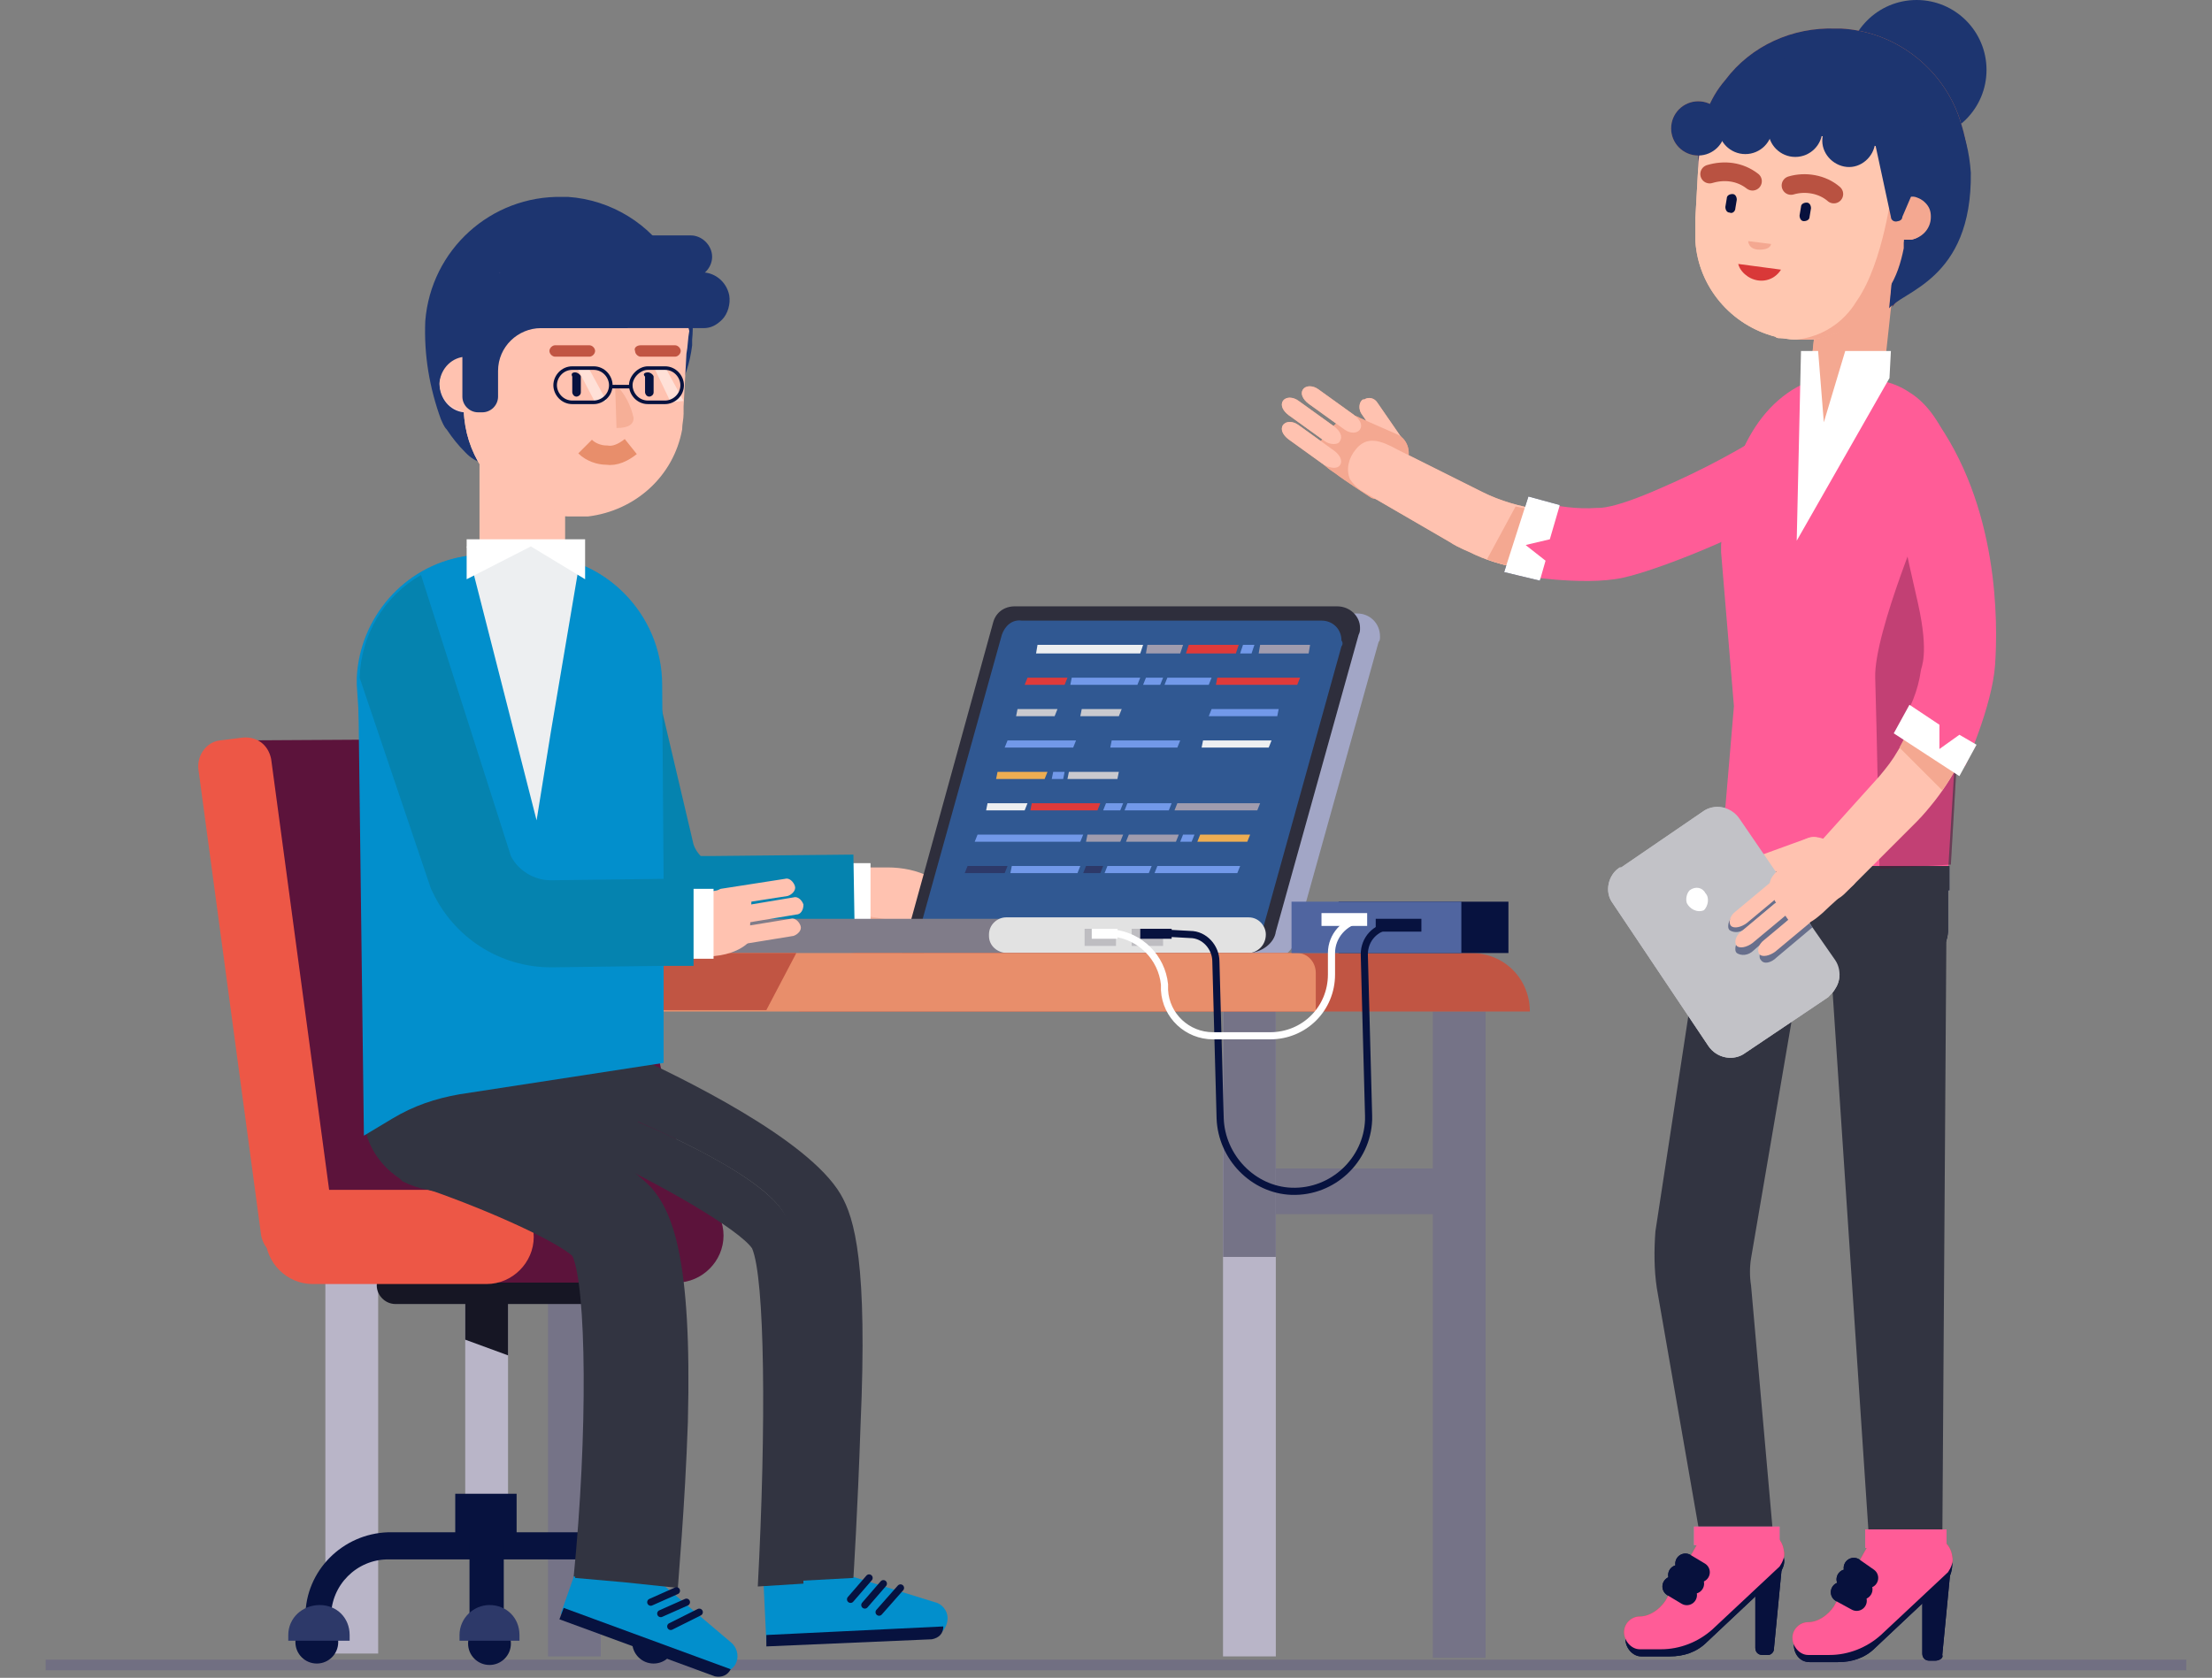 <?xml version="1.0" encoding="utf-8"?>
<!-- Generator: Adobe Illustrator 23.0.3, SVG Export Plug-In . SVG Version: 6.00 Build 0)  -->
<svg version="1.1" id="Layer_1" xmlns="http://www.w3.org/2000/svg" x="0px" y="0px"
     viewBox="0 0 155 117.6" style="enable-background:new 0 0 155 117.6;" xml:space="preserve">
<rect x="0" y="0" width="155" height="117.6" fill="#808080" stroke="none"/>
<style type="text/css">
	.st0{fill:none;stroke:#716F82;stroke-width:0.75;stroke-miterlimit:10;}
	.st1{fill:#F6AF97;}
	.st2{fill:#FFC2B0;}
	.st3{fill:#FFFFFF;}
	.st4{fill:#0583AF;}
	.st5{fill:#A2A6C6;}
	.st6{fill:#2E2E3C;}
	.st7{fill:#305892;}
	.st8{fill:#EDEFF1;}
	.st9{fill:#DF3A3A;}
	.st10{fill:#A09CAE;}
	.st11{fill:#7299E9;}
	.st12{fill:#EDAD52;}
	.st13{fill:#C9C9CE;}
	.st14{fill:#2D3969;}
	.st15{fill:#807C89;}
	.st16{fill:#E2E2E2;}
	.st17{opacity:0.37;fill:#807C89;enable-background:new    ;}
	.st18{fill:#07123F;}
	.st19{fill:#757387;}
	.st20{fill:#B9B5C8;}
	.st21{fill:#C15543;}
	.st22{fill:#E88E6B;}
	.st23{fill:#5C133B;}
	.st24{fill:#ED5746;}
	.st25{fill:#161624;}
	.st26{fill:#028FCC;}
	.st27{fill:#323441;}
	.st28{fill:none;stroke:#07123F;stroke-width:0.5;stroke-linecap:round;stroke-miterlimit:10;}
	.st29{fill:none;}
	.st30{fill:#1D3570;}
	.st31{fill:#FFCBC3;}
	.st32{opacity:0.49;}
	.st33{fill:none;stroke:#07123F;stroke-width:0.25;stroke-miterlimit:10;}
	.st34{fill:none;stroke:#E88E6B;stroke-width:1.35;stroke-miterlimit:10;}
	.st35{fill:#5065A0;}
	.st36{fill:none;stroke:#07123F;stroke-width:0.5;stroke-miterlimit:10;}
	.st37{fill:none;stroke:#FFFFFF;stroke-width:0.5;stroke-miterlimit:10;}
	.st38{fill:#F4A891;}
	.st39{fill:#07113D;}
	.st40{fill:#DB734C;}
	.st41{fill:#B95241;}
	.st42{fill:#FFC7B0;}
	.st43{fill:#FFC4BC;}
	.st44{fill:none;stroke:#B95241;stroke-width:1.31;stroke-linecap:round;stroke-miterlimit:10;}
	.st45{fill:#D93838;}
	.st46{fill:none;stroke:#07113D;stroke-width:1.42;stroke-linecap:round;stroke-miterlimit:10;}
	.st47{fill:#9995A7;}
	.st48{fill:#2C3765;}
	.st49{opacity:0.37;fill:#591239;enable-background:new    ;}
	.st50{fill:#C2C2C7;}
	.st51{opacity:0.6;fill:#2C3765;enable-background:new    ;}
	.st52{fill:#FF5C97;}
</style>
    <title>Features Of React Native Game Development</title>
<g>
	<g>
		<g id="Layer_1-2">
			<line class="st0" x1="3.2" y1="116.7" x2="153.2" y2="116.7"/>
			<path class="st1" d="M62.9,61.9L62.9,61.9c0.1-0.3,0.4-0.5,0.7-0.4l4.4,1.3c0.3,0.1,0.5,0.4,0.4,0.7l0,0
				c-0.1,0.3-0.4,0.5-0.7,0.4l-4.4-1.3C63,62.6,62.8,62.2,62.9,61.9z"/>
			<path class="st1" d="M67.7,64.7l-3.5-1c-0.3-0.1-0.5-0.4-0.4-0.7l0,0c0.1-0.3,0.4-0.5,0.7-0.4l3.5,1c0.3,0.1,0.5,0.4,0.4,0.7l0,0
				C68.4,64.6,68,64.8,67.7,64.7z"/>
			<path class="st1" d="M67.4,65.7l-4.2-1.2c-0.3-0.1-0.5-0.4-0.4-0.7l0,0c0.1-0.3,0.4-0.5,0.7-0.4l4.2,1.2c0.3,0.1,0.5,0.4,0.4,0.7
				l0,0C68,65.6,67.7,65.8,67.4,65.7z"/>
			<path class="st1" d="M59.3,64.1L59.3,64.1c0.1-0.3,0.4-0.5,0.7-0.5l4.5,0.9c0.3,0.1,0.5,0.4,0.5,0.7l0,0
				c-0.1,0.3-0.4,0.5-0.7,0.5l-4.5-0.9C59.4,64.8,59.2,64.5,59.3,64.1z"/>
			<path class="st2" d="M66.3,62c0,0-0.5-0.2-1.1-0.5c-0.9-0.5-2-0.7-3-0.7h-2C60.1,61.9,60,63,60,64.1c0.1,0,4.3,0.7,4.3,0.7
				L66.3,62z"/>
			<rect x="59.1" y="60.5" class="st3" width="1.9" height="5"/>
			<path class="st4" d="M49.8,66.2c-3.9,0-5.5-1.8-6.8-4.7l-0.1-0.3L39.5,47l5.9-1.4l3.2,13.6c0.1,0.3,0.3,0.6,0.5,0.8
				c0.3,0,0.5,0,0.8,0l9.9-0.1l0.1,6.1L50,66.1L49.8,66.2z"/>
			<path class="st5" d="M88.8,67.3H64.6L71,44.1c0.2-0.7,0.8-1.1,1.5-1.1h22.6c0.9,0,1.6,0.7,1.6,1.6c0,0.2,0,0.3-0.1,0.4l-5.8,20.8
				C90.6,66.7,89.8,67.3,88.8,67.3z"/>
			<path class="st6" d="M87.4,66.8H63.2l6.4-23.2c0.2-0.7,0.8-1.1,1.5-1.1h22.6c0.9,0,1.6,0.7,1.6,1.5c0,0.2,0,0.3-0.1,0.5
				l-5.8,20.8C89.3,66.1,88.4,66.8,87.4,66.8z"/>
			<path class="st7" d="M94,45.3l-5.7,20.5h-24l0.3-1.2l5.6-20.1c0.2-0.6,0.7-1.1,1.4-1h21c0.8,0,1.4,0.6,1.4,1.4
				C94.1,45,94.1,45.2,94,45.3z"/>
			<polygon class="st8" points="79.9,45.8 72.6,45.8 72.7,45.2 80.1,45.2 			"/>
			<polygon class="st9" points="86.6,45.8 83.1,45.8 83.3,45.2 86.8,45.2 			"/>
			<polygon class="st10" points="91.7,45.8 88.2,45.8 88.3,45.2 91.8,45.2 			"/>
			<polygon class="st11" points="87.7,45.8 86.9,45.8 87.1,45.2 87.9,45.2 			"/>
			<polygon class="st10" points="82.7,45.8 80.3,45.8 80.4,45.2 82.9,45.2 			"/>
			<polygon class="st11" points="75.7,59 68.3,59 68.5,58.5 75.9,58.5 			"/>
			<polygon class="st10" points="82.4,59 78.9,59 79.1,58.5 82.6,58.5 			"/>
			<polygon class="st12" points="87.4,59 83.9,59 84.1,58.5 87.6,58.5 			"/>
			<polygon class="st11" points="83.5,59 82.7,59 82.9,58.5 83.7,58.5 			"/>
			<polygon class="st10" points="78.5,59 76.1,59 76.2,58.5 78.7,58.5 			"/>
			<polygon class="st13" points="74.8,54.6 78.3,54.6 78.4,54.1 74.9,54.1 			"/>
			<polygon class="st12" points="69.8,54.6 73.2,54.6 73.4,54.1 69.9,54.1 			"/>
			<polygon class="st11" points="73.7,54.6 74.5,54.6 74.6,54.1 73.8,54.1 			"/>
			<polygon class="st9" points="74.6,48 71.8,48 72,47.5 74.8,47.5 			"/>
			<polygon class="st11" points="81.3,48 80.1,48 80.3,47.5 81.5,47.5 			"/>
			<polygon class="st9" points="90.9,48 85.2,48 85.3,47.5 91.1,47.5 			"/>
			<polygon class="st11" points="84.7,48 81.6,48 81.8,47.5 84.9,47.5 			"/>
			<polygon class="st11" points="79.7,48 75,48 75.1,47.5 79.9,47.5 			"/>
			<polygon class="st14" points="70.4,61.2 67.6,61.2 67.8,60.7 70.6,60.7 			"/>
			<polygon class="st14" points="77.1,61.2 75.9,61.2 76.1,60.7 77.3,60.7 			"/>
			<polygon class="st11" points="86.7,61.2 80.9,61.2 81.1,60.7 86.9,60.7 			"/>
			<polygon class="st11" points="80.5,61.2 77.4,61.2 77.6,60.7 80.7,60.7 			"/>
			<polygon class="st11" points="75.5,61.2 70.8,61.2 70.9,60.7 75.7,60.7 			"/>
			<polygon class="st8" points="71.8,56.8 69.1,56.8 69.2,56.3 72,56.3 			"/>
			<polygon class="st11" points="78.5,56.8 77.3,56.8 77.5,56.3 78.7,56.3 			"/>
			<polygon class="st10" points="88.1,56.8 82.3,56.8 82.5,56.3 88.3,56.3 			"/>
			<polygon class="st11" points="81.9,56.8 78.8,56.8 79,56.3 82.1,56.3 			"/>
			<polygon class="st9" points="76.9,56.8 72.2,56.8 72.3,56.3 77.1,56.3 			"/>
			<polygon class="st13" points="73.9,50.2 71.2,50.2 71.3,49.7 74.1,49.7 			"/>
			<polygon class="st13" points="78.4,50.2 75.7,50.2 75.8,49.7 78.6,49.7 			"/>
			<polygon class="st11" points="89.5,50.2 84.7,50.2 84.9,49.7 89.6,49.7 			"/>
			<polygon class="st11" points="70.4,52.4 75.2,52.4 75.4,51.9 70.6,51.9 			"/>
			<polygon class="st11" points="77.8,52.4 82.5,52.4 82.7,51.9 77.9,51.9 			"/>
			<polygon class="st8" points="84.2,52.4 88.9,52.4 89.1,51.9 84.3,51.9 			"/>
			<path class="st15" d="M76.4,66.8H47c-0.7,0-1.2-0.6-1.2-1.2l0,0c0-0.7,0.6-1.2,1.2-1.2h29.4c0.7,0,1.2,0.6,1.2,1.2l0,0
				C77.7,66.3,77.1,66.8,76.4,66.8z"/>
			<path class="st16" d="M87.6,66.8h-17c-0.7,0-1.3-0.5-1.3-1.2c0,0,0,0,0-0.1l0,0c0-0.7,0.6-1.2,1.2-1.2h17c0.7,0,1.2,0.6,1.2,1.2
				l0,0C88.7,66.2,88.2,66.7,87.6,66.8z"/>
			<rect x="76" y="65.1" class="st17" width="2.2" height="1.2"/>
			<rect x="79.3" y="65.1" class="st17" width="2.2" height="1.2"/>
			<rect x="79.9" y="65.1" class="st18" width="2.2" height="0.7"/>
			<rect x="76.5" y="65.1" class="st3" width="1.8" height="0.7"/>
			<rect x="86.9" y="81.9" class="st19" width="16.1" height="3.2"/>
			<rect x="100.4" y="70.9" class="st19" width="3.7" height="45.3"/>
			<rect x="85.7" y="70.6" class="st20" width="3.7" height="45.5"/>
			<rect x="85.7" y="68.1" class="st19" width="3.7" height="20"/>
			<path class="st21" d="M60.1,66.8h43c2.3,0,4.1,1.8,4.1,4.1l0,0l0,0l0,0H56l0,0l0,0C56,68.6,57.8,66.8,60.1,66.8z"/>
			<path class="st22" d="M92.2,68.2v2.7H20v-2.7c0-0.8,0.6-1.4,1.4-1.4h69.5C91.6,66.8,92.2,67.4,92.2,68.2z"/>
			<polygon class="st21" points="55.8,66.8 53.7,70.8 40.5,70.8 40.5,66.8 			"/>
			<rect x="23.4" y="81.7" class="st18" width="17.6" height="3.2"/>
			<rect x="38.4" y="70.6" class="st19" width="3.7" height="45.5"/>
			<rect x="22.8" y="70.6" class="st20" width="3.7" height="45.3"/>
			<path class="st23" d="M48.6,85.6l-25.3,1.9l-7-35.6l17-0.1c4.8,0,8.9,3.3,9.8,8L48.6,85.6z"/>
			<path class="st24" d="M15.4,51.9l1.6-0.2c1-0.1,1.8,0.5,2,1.5l4.4,32.7c0.1,1-0.5,1.8-1.5,2l-1.6,0.2c-1,0.1-1.8-0.5-2-1.5
				l-4.4-32.7C13.8,52.9,14.5,52,15.4,51.9z"/>
			<rect x="32.6" y="90.1" class="st20" width="3" height="17.5"/>
			<path class="st25" d="M35.6,91.1V95l-3-1.1v-2.7L35.6,91.1z"/>
			<path class="st25" d="M27.7,88.8H41c0.7,0,1.3,0.6,1.3,1.3l0,0c0,0.7-0.6,1.3-1.3,1.3H27.7c-0.7,0-1.3-0.6-1.3-1.3l0,0
				C26.4,89.4,27,88.8,27.7,88.8z"/>
			<path class="st23" d="M32.2,83.3h15.2c1.8,0,3.3,1.5,3.3,3.3l0,0c0,1.8-1.5,3.3-3.3,3.3H32.2c-1.8,0-3.3-1.5-3.3-3.3l0,0
				C28.9,84.8,30.4,83.3,32.2,83.3z"/>
			<path class="st24" d="M21.9,83.4h12.2c1.8,0,3.3,1.5,3.3,3.3l0,0c0,1.8-1.5,3.3-3.3,3.3H21.9c-1.8,0-3.3-1.5-3.3-3.3l0,0
				C18.6,84.9,20.1,83.4,21.9,83.4z"/>
			<path class="st18" d="M46.7,113.3h-1.8c0-2.2-1.8-4-4-4H27.2c-2.2,0-4,1.8-4,4h-1.8c0-3.2,2.6-5.8,5.8-5.9h13.5
				C44,107.5,46.6,110.1,46.7,113.3C46.6,113.3,46.6,113.3,46.7,113.3z"/>
			<rect x="31.9" y="104.7" class="st18" width="4.3" height="2.8"/>
			<ellipse class="st18" cx="22.2" cy="115.1" rx="1.5" ry="1.5"/>
			<path class="st14" d="M22.4,112.5L22.4,112.5c1.2,0,2.1,0.9,2.1,2.1l0,0v0.4l0,0h-4.3l0,0v-0.4C20.2,113.4,21.2,112.5,22.4,112.5
				L22.4,112.5L22.4,112.5z"/>
			<circle class="st18" cx="45.8" cy="115.1" r="1.5"/>
			<path class="st14" d="M45.9,112.5L45.9,112.5c1.2,0,2.1,0.9,2.1,2.1l0,0v0.4l0,0h-4.2l0,0v-0.4C43.8,113.5,44.8,112.5,45.9,112.5
				z"/>
			<rect x="32.9" y="108.1" class="st18" width="2.4" height="5.6"/>
			<ellipse class="st18" cx="34.3" cy="115.2" rx="1.5" ry="1.5"/>
			<path class="st14" d="M34.3,112.5L34.3,112.5c1.2,0,2.1,0.9,2.1,2.1l0,0v0.4l0,0h-4.2l0,0v-0.4C32.2,113.4,33.2,112.5,34.3,112.5
				L34.3,112.5L34.3,112.5z"/>
			<path class="st26" d="M53.7,115.1l11.5-0.4c0.7,0,1.2-0.6,1.2-1.3l0,0l0,0c0-0.5-0.4-1-0.9-1.1l-5.8-1.8l-6.2,0.4L53.7,115.1z"/>
			<path class="st18" d="M53.7,114.6l12.4-0.6l0,0l0,0c0,0.5-0.3,0.8-0.8,0.9l0,0l-11.6,0.5l0,0L53.7,114.6L53.7,114.6z"/>
			<path class="st27" d="M44.7,78.3c0,2.9-2.3,5.2-5.2,5.2h-8.7c-0.3,0-0.5,0-0.8-0.1c-0.6-0.1-1.2-0.3-1.8-0.6L28,82.6
				c-1.5-1-2.4-2.6-2.4-4.3l-0.1-2.6l19.9-2.8L44.7,78.3z"/>
			<line class="st28" x1="59.6" y1="112.1" x2="60.9" y2="110.6"/>
			<line class="st28" x1="60.6" y1="112.5" x2="61.9" y2="111"/>
			<line class="st28" x1="61.6" y1="113" x2="63.1" y2="111.3"/>
			<path class="st29" d="M53,111c0.7-11.2,0.5-21.6-0.4-23.7c-0.9-1.3-6.3-4.5-11.6-6.9l-1.7-2l5.9-4c3.7,1.7,11.4,5.3,13.7,9.2
				c1,1.7,1.9,4.9,1.4,16.3c-0.2,6-0.5,10.7-0.5,10.7L53,111z"/>
			<path class="st27" d="M58.9,83.7c-2.3-3.9-11.2-8.2-14.9-9.9l-1.7,3.8c3.9,1.6,11.7,5,12.8,7.8c1.5,3.7,1,24.1,1,25.4l3.7-0.2
				c0,0,0.3-4.7,0.5-10.7C60.8,88.6,59.9,85.4,58.9,83.7z"/>
			<path class="st27" d="M55.2,85.5c-1.2-2.9-8.9-6.3-12.8-7.8l-1.3,2.9c5.3,2.4,10.7,5.6,11.6,6.9c0.9,2.1,1,12.4,0.4,23.7l3.2-0.2
				C56.2,109.6,56.7,89.2,55.2,85.5z"/>
			<path class="st26" d="M39.3,113.1l10.7,4.1c0.6,0.2,1.4-0.1,1.6-0.7l0,0l0,0c0.2-0.5,0-1.1-0.4-1.4l-4.6-3.9l-5.9-2.1L39.3,113.1
				z"/>
			<path class="st18" d="M39.5,112.7l11.7,4.3l0,0l0,0c-0.2,0.4-0.6,0.6-1.1,0.5l0,0l-10.9-4l0,0L39.5,112.7L39.5,112.7z"/>
			<path class="st27" d="M48.2,99.7c-0.2,5.9-0.7,11.3-0.7,11.6l-3.8-0.4l-3.4-0.3c1-10.1,0.9-20.3-0.1-22.5
				c-1.2-1.1-5.8-3.2-10.1-4.7c-0.6-0.2-1.1-0.5-1.7-0.7c-0.1,0-0.2-0.2-0.3-0.2L28,82.6c2.3-3.7,6.8-5.4,11-4.1
				c1.6,0.4,2.9,1.9,4.5,3c0.8,0.5,1.5,1.1,2.1,1.7C47.1,84.9,48.5,88.1,48.2,99.7z"/>
			<line class="st28" x1="45.6" y1="112.3" x2="47.4" y2="111.5"/>
			<line class="st28" x1="46.3" y1="113.1" x2="48.1" y2="112.3"/>
			<line class="st28" x1="47" y1="114" x2="49" y2="113"/>
			<path class="st27" d="M43.6,110.8l-3.4-0.3c1-10.1,0.9-20.3-0.1-22.5c-1.2-1.1-5.8-3.2-10.1-4.7c-0.7-0.2-1.4-0.5-2.1-0.8
				c-1.5-1-2.4-2.6-2.4-4.3l0.2-2.8l3,0.4c-0.3,1.2-0.2,2.5,0.3,3.6c0.2,0.4,0.5,0.7,0.9,0.8c3.1,0.9,6.2,1.9,9.2,3.1
				c2.3,1,4.2,2.3,4.6,3.7C44.7,90.4,43.8,108.2,43.6,110.8z"/>
			<path class="st2" d="M36.6,29.6L36.6,29.6c1.6,0,3,1.3,3,3v5.1c0,1.6-1.3,3-3,3l0,0c-1.6,0-3-1.3-3-3v-5.1
				C33.6,30.9,35,29.6,36.6,29.6z"/>
			<path class="st30" d="M48.5,23.8v0.4c-0.6,5-5,8.6-10,8.3c-2.3-0.2-4.4,0.8-5.9-0.8c-0.5-0.5-0.9-1-1.3-1.6
				c-0.2-0.2-0.3-0.5-0.4-0.7c-0.8-2.2-1.2-4.5-1.1-6.9c0.4-5,4.6-8.8,9.6-8.7h0.4c3,0.2,5.8,1.9,7.3,4.5l0,0
				C48.2,19.9,48.7,21.9,48.5,23.8L48.5,23.8z"/>
			<path class="st31" d="M36,25.8c0,0.2-0.1,0.4-0.1,0.6c-0.1,0.2-0.2,0.4-0.4,0.6c-0.3,0.3-0.8,0.5-1.2,0.5l-1-0.1h-0.8l0.1-2.3
				l0,0v-0.4v-0.3v-0.3V24l0,0h1.8c0.7,0,1.3,0.5,1.5,1.1C36,25.3,36.1,25.6,36,25.8z"/>
			<path class="st2" d="M48.1,24.8l-0.2,3.7V29c0,0.4-0.1,0.7-0.1,1.1c-0.6,3.3-3.3,5.7-6.6,6.1h-0.3c-0.4,0-0.7,0-1.1,0
				c-0.3,0-0.7-0.1-1-0.1c-0.7-0.1-1.3-0.3-1.9-0.6l0,0c-2.6-1.2-4.3-3.8-4.4-6.7c0-0.1,0-0.2,0-0.3c0-0.1,0-0.2,0-0.3V28v-0.7
				l0.1-2.2l0,0l0,0v-0.4v-0.3v-0.3V24c0-0.5,0.1-1,0.3-1.5c0.1-0.3,0.2-0.7,0.4-1l0.1-0.1c0.1-0.3,0.2-0.5,0.4-0.8l0,0
				c0.6-0.9,1.3-1.7,2.2-2.4c0.2-0.1,0.4-0.2,0.6-0.4c3.2-1.9,7.3-1.3,9.8,1.5c0.7,0.8,1.2,1.7,1.6,2.7c0.1,0.4,0.2,0.8,0.3,1.2
				C48.2,23.7,48.2,24.3,48.1,24.8z"/>
			<path class="st31" d="M33.4,25.1l-0.2,2.3v1.5h-0.6h-0.1c-1-0.1-1.7-1-1.7-2c0.1-1,0.9-1.8,1.9-1.8h0.2H33.4z"/>
			<path class="st18" d="M45.4,26.1L45.4,26.1c0.2,0,0.4,0.2,0.4,0.3v1.1c0,0.2-0.2,0.3-0.3,0.3l0,0c-0.2,0-0.3-0.2-0.3-0.3v-1.1
				C45,26.2,45.2,26.1,45.4,26.1z"/>
			<path class="st18" d="M40.3,26.1L40.3,26.1c0.2,0,0.4,0.2,0.4,0.3v1.1c0,0.2-0.2,0.3-0.3,0.3l0,0c-0.2,0-0.3-0.2-0.3-0.3v-1.1
				C40,26.2,40.1,26.1,40.3,26.1z"/>
			<path class="st2" d="M39.6,36.2c-0.9,0-1.9-0.2-2.7-0.7l0,0c-2.6-1.2-4.3-3.8-4.4-6.7c-1-0.1-1.7-1-1.7-2c0.1-1,0.9-1.8,1.9-1.8
				l0,0v-0.4v-0.3V24v0l0,0c0-0.5,0.1-1,0.3-1.5c1-0.6,2.1-0.7,2.7,0.6c0,0-0.1,0.6-0.1,1.5c0,0.7-0.1,1.5-0.1,2.4
				c-0.1,1.7,0.1,3.5,0.6,5.1C36.8,33.9,38,35.3,39.6,36.2z"/>
			<path class="st30" d="M36,16.5h12.4c0.8,0,1.5,0.7,1.5,1.5l0,0c0,0.8-0.7,1.5-1.5,1.5H36c-0.8,0-1.5-0.7-1.5-1.5l0,0
				C34.5,17.2,35.2,16.5,36,16.5z"/>
			<path class="st30" d="M51.1,20.7c0.1,0.6-0.1,1.3-0.5,1.7c-0.4,0.4-0.8,0.6-1.3,0.6H37.9c-1.6,0-3,1.3-3,3v1.8
				c0,0.6-0.5,1.1-1.1,1.1h-0.3c-0.6,0-1.1-0.5-1.1-1.1l0,0v-5.5v-0.1c-0.2-0.3-0.3-0.7-0.3-1.1c0-1.1,0.9-1.9,1.9-2h15
				C50,19,50.9,19.7,51.1,20.7z"/>
			<path class="st21" d="M44.9,24.2h2.4c0.2,0,0.4,0.2,0.4,0.4l0,0c0,0.2-0.2,0.4-0.4,0.4h-2.4c-0.2,0-0.4-0.2-0.4-0.4l0,0
				C44.4,24.4,44.6,24.2,44.9,24.2z"/>
			<path class="st21" d="M38.9,24.2h2.4c0.2,0,0.4,0.2,0.4,0.4l0,0c0,0.2-0.2,0.4-0.4,0.4h-2.4c-0.2,0-0.4-0.2-0.4-0.4l0,0
				C38.5,24.4,38.7,24.2,38.9,24.2z"/>
			<g class="st32">
				<polygon class="st3" points="40.5,25.9 41.7,28.2 42.5,28.1 41.3,25.9 				"/>
				<polygon class="st3" points="45.9,25.9 47,28.2 47.9,28.1 46.7,25.9 				"/>
			</g>
			<path class="st33" d="M45.4,25.8h1.2c0.7,0,1.2,0.6,1.2,1.2l0,0c0,0.7-0.6,1.2-1.2,1.2h-1.2c-0.7,0-1.2-0.6-1.2-1.2l0,0
				C44.2,26.4,44.8,25.8,45.4,25.8z"/>
			<path class="st33" d="M40.1,25.8h1.5c0.7,0,1.2,0.6,1.2,1.2l0,0c0,0.7-0.6,1.2-1.2,1.2h-1.5c-0.7,0-1.2-0.6-1.2-1.2l0,0
				C38.9,26.4,39.4,25.8,40.1,25.8z"/>
			<path class="st34" d="M44.2,31.3c-0.5,0.4-1.1,0.7-1.7,0.6c-0.5,0-1.1-0.2-1.5-0.6"/>
			<path class="st1" d="M44.4,29.3L44.4,29.3c0,0.4-0.3,0.7-1.2,0.7l-0.1-3.1C43.8,27.6,44.2,28.4,44.4,29.3z"/>
			<line class="st33" x1="42.9" y1="27.1" x2="44.3" y2="27.1"/>
			<path class="st26" d="M46.5,74.5l-14.3,2.2c-1.7,0.3-3.2,0.8-4.7,1.7l-2,1.2L25.1,48c0-0.2,0-0.3,0-0.5c0.2-4.3,3.3-7.8,7.5-8.5
				c0.5-0.1,1.1-0.1,1.6-0.1h3.1c5,0,9.1,4.1,9.1,9.1l0,0l0.1,13.7v6.1L46.5,74.5z"/>
			<path class="st26" d="M44.7,42.8c-1.2-0.6-2.6-0.9-3.9-0.9h-3.1c-0.5,0-1.1,0-1.6,0.1c-1.3,0.1-2.5,0.5-3.6,1
				c-1.6,1-1.5,2.1-1,3.7c0,0.2-2.8,4-2.8,4.2l0.1,6.8L25.2,51L25,48c0-0.2,0-0.3,0-0.5c0.2-4.2,3.3-7.8,7.5-8.5
				c0.5-0.1,1.1-0.1,1.6-0.1h3.1C40.2,38.9,43,40.3,44.7,42.8z"/>
			<polygon class="st8" points="38.6,51.3 37.6,57.5 32.7,38.3 40.8,38.3 			"/>
			<polygon class="st3" points="41,40.6 37.2,38.3 32.7,40.6 32.7,37.8 41,37.8 			"/>
			<path class="st2" d="M50.5,62.3l4.5-0.7c0.3-0.1,0.6,0.2,0.7,0.5l0,0c0.1,0.3-0.2,0.6-0.5,0.7l-4.5,0.7c-0.3,0.1-0.6-0.2-0.7-0.5
				l0,0C50,62.7,50.2,62.4,50.5,62.3z"/>
			<path class="st2" d="M55.8,64.1l-3.6,0.6c-0.3,0.1-0.6-0.2-0.7-0.5l0,0c-0.1-0.3,0.2-0.6,0.5-0.7l3.6-0.6
				c0.3-0.1,0.6,0.2,0.7,0.5l0,0C56.3,63.8,56.1,64.1,55.8,64.1z"/>
			<path class="st2" d="M51.1,65.1l4.3-0.7c0.3-0.1,0.6,0.2,0.7,0.5l0,0c0.1,0.3-0.2,0.6-0.5,0.7l-4.3,0.7c-0.3,0.1-0.6-0.2-0.7-0.5
				l0,0C50.6,65.4,50.8,65.1,51.1,65.1z"/>
			<path class="st2" d="M52.7,62.3c0,0-0.6,0-1.2,0c-1,0-2.1,0.2-3,0.7l-1.8,0.9c0.3,1,0.7,2,1.2,3c3.4,0.6,4.6-0.9,4.6-0.9
				L52.7,62.3z"/>
			<rect x="48.5" y="62.3" class="st3" width="1.5" height="4.9"/>
			<path class="st4" d="M48.6,67.7h-2.1l-7.8,0.1h-0.1c-3.6,0-6.8-2.1-8.3-5.3l-0.1-0.2l-5-14.8c0.1-3,1.7-5.7,4.3-7.2L35.8,60
				c0.5,1,1.6,1.7,2.8,1.7l7.9-0.1h2.1V67.7z"/>
			<rect x="93.8" y="63.2" class="st18" width="11.9" height="3.6"/>
			<rect x="90.5" y="63.2" class="st35" width="11.9" height="3.6"/>
			<path class="st36" d="M81.6,65.4l1.8,0.1c1,0,1.8,0.9,1.8,1.9l0.3,11c0.1,2.7,2.3,5,5,5.1l0,0c2.9,0.1,5.3-2.2,5.4-5
				c0-0.1,0-0.2,0-0.3l-0.3-11.3c0-1.1,0.8-1.9,1.8-2l0,0"/>
			<rect x="96.4" y="64.4" class="st18" width="3.2" height="0.9"/>
			<rect x="92.6" y="64" class="st3" width="3.2" height="0.9"/>
			<path class="st37" d="M78,65.4L78,65.4c1.9,0.2,3.4,1.7,3.6,3.6v0.4c0.1,1.8,1.6,3.2,3.4,3.2h4c2.4,0,4.3-1.9,4.3-4.3v-1.5
				c0-1.2,0.9-2.2,2.1-2.4l0,0"/>
			<path class="st38" d="M96.5,28.2l2,2.9c0.2,0.3,0.2,0.8-0.1,1l0,0l0,0c-0.3,0.2-0.8,0.1-1-0.2l-2-2.9c-0.2-0.3-0.2-0.8,0.1-1h0.1
				C95.9,27.8,96.3,27.9,96.5,28.2z"/>
			<path class="st38" d="M96.1,34.9c0,0-2-1.3-2.5-1.7c-1.1-0.7-1.5-1.3-1.2-2.1l1.1-1.3c0.7-0.6,1.1-0.9,1.8-0.5l2.5,1.1
				c0.8,0.3,1.1,1.2,0.8,2L98,33.9C97.6,34.7,96.9,35.2,96.1,34.9z"/>
			<path class="st38" d="M94.2,30.1l-2.5-1.8c-0.4-0.3-0.6-0.7-0.4-1l0,0c0.2-0.3,0.7-0.3,1.1,0l2.5,1.8c0.4,0.3,0.6,0.7,0.4,1l0,0
				C95.1,30.4,94.6,30.4,94.2,30.1z"/>
			<path class="st38" d="M92.8,30.9l-2.5-1.8c-0.4-0.3-0.6-0.7-0.4-1l0,0c0.2-0.3,0.7-0.3,1.1,0l2.5,1.8c0.4,0.3,0.6,0.7,0.4,1l0,0
				C93.8,31.2,93.2,31.2,92.8,30.9z"/>
			<path class="st38" d="M92.8,32.6l-2.5-1.8c-0.4-0.3-0.6-0.7-0.4-1l0,0c0.2-0.3,0.7-0.3,1.1,0l2.5,1.8c0.4,0.3,0.6,0.7,0.4,1l0,0
				C93.7,32.9,93.2,32.8,92.8,32.6z"/>
			<path class="st38" d="M106.9,39.9c-1.2-0.2-2.4-0.5-3.5-1c-0.6-0.3-1.2-0.5-1.8-0.9l-6.2-3.6c-0.3-0.2-0.6-0.5-0.8-0.8
				c-0.3-0.7-0.1-1.5,0.4-2.1c0.8-1,1.8-0.6,2.9,0l6,3c1.2,0.6,2.6,1,3.9,1.2c3.4,0.6,6.9,0,10-1.6l5.1-2.6c1.1-0.7,2.5-0.4,3.2,0.7
				c0.5,1.1,0,2.5-1.1,3h-0.1l-5.1,2.6C115.8,39.9,111.3,40.6,106.9,39.9z"/>
			<path class="st38" d="M108.6,36l-0.9,4.1c-1.2-0.2-2.4-0.5-3.5-0.9l2-3.7L108.6,36z"/>
			<polygon class="st39" points="109.3,35.4 108.6,37.8 106.9,38.2 108.3,39.3 107.9,40.7 105.4,40.1 107.1,34.8 			"/>
			<ellipse class="st30" cx="134.3" cy="4.9" rx="4.9" ry="4.9"/>
			<path class="st40" d="M132.6,21.5c0-0.6,0-1.2,0-1.8c0-3,0-9-0.8-9.5c-2.4-1.2-12.1,5.6-12.6,2.9c-0.1-0.6-0.2-1.3-0.2-1.9
				c0-0.1,0-0.3,0-0.4c0-1,0.3-2,0.6-3c0.3-0.8,0.7-1.5,1.3-2.2l0,0c1.8-2.4,4.7-3.7,7.7-3.6h0.4c3.7,0.2,6.9,2.6,8.2,6
				c0.4,1.1,0.7,2.3,0.7,3.5C137.9,19.1,133.4,20.2,132.6,21.5z"/>
			<path class="st41" d="M132.6,21.5c0-0.6,0-1.2,0-1.8l0.1-0.2c2-1.4,3.4-3.6,3.9-5.9c0.5-1.8,0.6-3.7,0.4-5.6
				c0.4,1.1,0.7,2.3,0.7,3.5C137.9,19.1,133.4,20.2,132.6,21.5z"/>
			<path class="st38" d="M128.6,34.1L128.6,34.1c-1.4-0.1-2.4-1.4-2.3-2.8l1.2-11.1c0.1-1.4,1.4-2.4,2.8-2.3l0,0
				c1.4,0.1,2.4,1.4,2.3,2.8l-1.2,11.1C131.2,33.2,130,34.2,128.6,34.1z"/>
			<path class="st42" d="M133.3,17.1c0,0.1,0,0.2,0,0.2v0.1c-0.2,1-0.5,2-1.1,2.9l-0.1,0.1c-0.9,1.4-2.1,2.4-3.6,3l0,0
				c-0.6,0.2-1.2,0.4-1.8,0.4c-0.2,0-0.5,0-0.7,0h-0.3c-0.3,0-0.7-0.1-1-0.1c-0.1,0-0.2,0-0.3-0.1c-3.1-0.8-5.4-3.5-5.6-6.7
				c0-0.4,0-0.7,0-1.1v-0.5l0.2-3.6c0-0.5,0.1-1.1,0.2-1.6c0.1-0.4,0.2-0.8,0.4-1.1c0.4-0.9,1-1.8,1.7-2.5c1.4-1.3,3.3-2,5.3-1.9
				c1.5,0.1,2.9,0.6,4,1.5c0.2,0.1,0.3,0.3,0.5,0.4c0.8,0.7,1.4,1.6,1.8,2.5l0,0c0.1,0.3,0.2,0.5,0.3,0.8v0.1c0.1,0.3,0.2,0.7,0.2,1
				c0,0.1,0,0.1,0,0.2c0.1,0.4,0.1,0.8,0.1,1.3v0.4v0.3v0.4l0,0v0.3l0,0l-0.1,1.9v0.6v0.3C133.4,16.9,133.4,17,133.3,17.1z"/>
			<path class="st43" d="M133.9,16.8h-0.2h-0.1h-0.2h-0.3l0.1-1v-0.2l0.1-1.8h0.5h0.1l0,0c0.1,0,0.1,0,0.2,0l0,0
				c0.3,0.1,0.5,0.2,0.7,0.4c0.3,0.3,0.4,0.6,0.4,1C135.1,16,134.6,16.7,133.9,16.8z"/>
			<path class="st38" d="M122.5,16.9c0,0,0,0.6,0.8,0.6s0.8-0.4,0.8-0.4L122.5,16.9z"/>
			<path class="st40" d="M133.1,10.6c0,0-12.9-3.1-14.1-0.5c0,0-0.2-2.8,3.9-5.2s10.5,0.6,10.9,1.9c0.3,0.7,0.3,1.5,0.2,2.3
				L133.1,10.6z"/>
			<path class="st44" d="M125.5,13c1-0.3,2.2-0.1,3,0.6"/>
			<path class="st44" d="M119.8,12.2c1-0.3,2.1-0.2,3,0.5"/>
			<path class="st39" d="M126.4,15.5L126.4,15.5c-0.2,0-0.3-0.2-0.3-0.4l0.1-0.6c0-0.2,0.2-0.3,0.4-0.3l0,0c0.2,0,0.3,0.2,0.3,0.4
				l-0.1,0.6C126.8,15.4,126.6,15.5,126.4,15.5z"/>
			<path class="st39" d="M121.2,14.9L121.2,14.9c-0.2,0-0.3-0.2-0.3-0.4l0.1-0.6c0-0.2,0.2-0.3,0.4-0.3l0,0c0.2,0,0.3,0.2,0.3,0.4
				l-0.1,0.6C121.6,14.8,121.4,15,121.2,14.9z"/>
			<path class="st45" d="M121.8,18.5l3,0.4c-0.5,0.8-1.5,1-2.3,0.5C122.2,19.2,121.9,18.9,121.8,18.5z"/>
			<path class="st38" d="M133.9,16.8h-0.2h-0.1h-0.2c0,0.1,0,0.2,0,0.3c0,0.1,0,0.2,0,0.2v0.1c-0.2,1-0.5,2-1.1,2.9l-0.1,0.1
				c-0.9,1.4-2.1,2.4-3.6,3l0,0c-0.6,0.2-1.2,0.4-1.8,0.4c-0.2,0-0.5,0-0.7,0h-0.2c1.8-0.2,3.3-1.2,4.2-2.7c1.9-2.7,2.5-8,2.5-8
				c0-0.8,0-1.5,0.1-2.3c0.1,0,0.4,0.1,0.9,0.3c0.1,0.4,0.1,0.8,0.1,1.3v0.4v0.3v0.4l0,0v0.3h0.2h0.1l0,0c0.1,0,0.1,0,0.2,0l0,0
				c0.3,0.1,0.5,0.2,0.7,0.4c0.3,0.3,0.4,0.6,0.4,1C135.3,16.1,134.6,16.7,133.9,16.8z"/>
			<ellipse class="st40" cx="119" cy="9" rx="1.9" ry="1.9"/>
			<circle class="st40" cx="122.3" cy="8.9" r="1.9"/>
			<ellipse class="st40" cx="125.8" cy="9.1" rx="1.9" ry="1.9"/>
			<path class="st40" d="M131.4,10c-0.1,1-1,1.8-2,1.7s-1.8-1-1.7-2c0.1-1,1-1.8,2-1.7c0,0,0,0,0.1,0C130.7,8.1,131.4,9,131.4,10z"
				/>
			<path class="st40" d="M131.1,8.7l1.4,6.5c0,0.2,0.2,0.4,0.5,0.3c0.1,0,0.3-0.1,0.3-0.3l2.1-4.9C135.4,10.4,133.9,5.2,131.1,8.7z"
				/>
			<path class="st39" d="M124.2,67.9l6.7,0.5c2.9,0.2,5.5-1.1,5.6-3.1v-3.7l-16.9-0.3l-0.3,2.6C119.2,66,121.2,67.7,124.2,67.9z"/>
			<path class="st39" d="M123.9,116h-0.4c-0.3,0-0.5-0.2-0.5-0.5V109l1.9,0.4l-0.6,6.2C124.3,115.8,124.1,116,123.9,116z"/>
			<path class="st39" d="M119.1,108.6l-2.3,4.1c-0.4,0.6-1.1,1.1-1.8,1.1l0,0c-0.6,0-1.1,0.5-1.1,1.1l0,0c0,0.6,0.5,1.2,1.1,1.2h0.1
				h1.9c1,0,1.9-0.3,2.6-1l5.1-4.8c0.2-0.3,0.4-0.7,0.3-1.1l0,0c-0.1-0.9-0.9-1.5-1.7-1.4h-0.1L119.1,108.6z"/>
			<path class="st41" d="M119,108.1l-2.3,4.1c-0.4,0.6-1.1,1.1-1.8,1.1l0,0c-0.6,0-1.1,0.5-1.1,1.1l0,0c0,0.6,0.5,1.2,1.1,1.2h0.1
				h1.4c1.3,0,2.6-0.5,3.6-1.4l4.7-4.4c0.2-0.3,0.4-0.7,0.3-1.1l0,0c-0.1-0.9-0.9-1.5-1.7-1.4h-0.1L119,108.1z"/>
			<line class="st46" x1="117.2" y1="111.2" x2="118.2" y2="111.8"/>
			<line class="st46" x1="117.6" y1="110.4" x2="118.7" y2="111"/>
			<line class="st46" x1="118.1" y1="109.6" x2="119.1" y2="110.2"/>
			<path class="st27" d="M119.2,108.1l5.1,0.1l-1.6-18.1c-0.1-0.6-0.1-1.3,0-1.9l4.1-24l-7.3-0.8L116,86.3c-0.1,1.3-0.1,2.7,0.1,4
				L119.2,108.1z"/>
			<rect x="118.7" y="107" class="st47" width="6" height="1.3"/>
			<path class="st39" d="M135.6,116.4h-0.4c-0.3,0-0.5-0.2-0.5-0.5v-6.5l2,0.4l-0.6,6.2C136.2,116.2,135.9,116.4,135.6,116.4
				C135.7,116.4,135.7,116.4,135.6,116.4z"/>
			<path class="st39" d="M130.9,109l-2.3,4.1c-0.4,0.6-1.1,1.1-1.8,1.1l0,0c-0.6,0-1.1,0.5-1.1,1.1l0,0c0,0.6,0.4,1.2,1.1,1.2h0.1
				h1.9c1,0,1.9-0.3,2.6-1l5.1-4.8c0.2-0.3,0.3-0.7,0.3-1.1l0,0c-0.1-0.9-0.9-1.5-1.7-1.4H135L130.9,109z"/>
			<path class="st41" d="M130.8,108.5l-2.3,4.1c-0.4,0.6-1.1,1.1-1.8,1.1l0,0c-0.6,0-1.1,0.5-1.1,1.1l0,0c0,0.6,0.5,1.2,1.1,1.2h0.1
				h1.4c1.3,0,2.6-0.5,3.6-1.4l4.7-4.4c0.2-0.3,0.4-0.7,0.3-1.1l0,0c-0.1-0.9-0.9-1.5-1.7-1.4H135L130.8,108.5z"/>
			<line class="st46" x1="129" y1="111.6" x2="130.1" y2="112.2"/>
			<line class="st46" x1="129.4" y1="110.7" x2="130.5" y2="111.4"/>
			<line class="st46" x1="129.9" y1="109.9" x2="130.9" y2="110.6"/>
			<polygon class="st27" points="131,108.4 136.1,108.4 136.4,63.7 128,63.3 			"/>
			<rect x="130.7" y="107.2" class="st47" width="5.7" height="1.3"/>
			<rect x="120.4" y="60.7" class="st48" width="16.2" height="1.7"/>
			<path class="st49" d="M137.8,41.5l-1.1,19.1l-5,0.3c0,0-0.2-10.2-0.3-13.4s3.7-12.1,3.7-12.1C136.1,37.3,137,39.4,137.8,41.5z"/>
			<path class="st42" d="M123.5,59.9l3.3-1.2c0.4-0.1,0.8,0,0.9,0.4l0,0v0.1c0.1,0.4-0.1,0.8-0.5,0.9l-3.3,1.2
				c-0.4,0.1-0.8,0-0.9-0.4l0,0v-0.1C122.9,60.4,123.1,60,123.5,59.9z"/>
			<path class="st50" d="M128.6,69.3c-0.1,0.2-0.3,0.4-0.5,0.6l-5.8,3.9c-0.8,0.6-2,0.4-2.6-0.5l0,0l-6.7-10c-0.6-0.8-0.3-2,0.5-2.5
				h0.1l5.7-3.9c0.8-0.6,2-0.4,2.6,0.5l0,0l2.6,3.8L127,65l1.6,2.3C129,67.9,129,68.7,128.6,69.3z"/>
			<path class="st3" d="M119.5,62.6c0.3,0.3,0.2,0.9-0.1,1.2c-0.5,0.2-1-0.1-1.2-0.5c-0.1-0.3,0-0.7,0.2-0.9
				C118.8,62.1,119.3,62.2,119.5,62.6z"/>
			<path class="st51" d="M127,65l-2.5,2.1c-0.4,0.4-0.9,0.5-1.1,0.2c-0.1-0.1-0.1-0.2-0.1-0.3c0-0.3,0.2-0.6,0.4-0.8l1.7-1.5
				l-0.1-0.2l-2.4,2.1c-0.4,0.4-0.9,0.4-1.2,0.2c-0.1-0.1-0.1-0.2-0.1-0.3c0-0.3,0.2-0.6,0.4-0.8l2.5-2.2l0,0c0-0.1-0.1-0.1-0.1-0.2
				l-2,1.7c-0.4,0.4-0.9,0.4-1.2,0.2c-0.1-0.1-0.1-0.2-0.1-0.3c0-0.3,0.2-0.6,0.4-0.8l2.6-2.2l0,0c0.1-0.1,0.1-0.3,0.2-0.4L127,65z"
				/>
			<path class="st42" d="M129.9,62c0,0-1.8,1.6-2.2,2c-1,0.9-1.7,1.1-2.3,0.6l-1-1.4c-0.4-0.8-0.6-1.3-0.1-1.9l1.7-2.1
				c0.5-0.6,1.5-0.7,2.1-0.2l1.3,1C130,60.6,130.4,61.4,129.9,62z"/>
			<path class="st42" d="M124.8,62.7l-2.4,2c-0.4,0.3-0.9,0.4-1.1,0.2l0,0c-0.2-0.2-0.1-0.7,0.3-1l2.4-2c0.4-0.3,0.9-0.4,1.1-0.2
				l0,0C125.2,61.8,125.1,62.3,124.8,62.7z"/>
			<path class="st42" d="M125.2,64.1l-2.4,2c-0.4,0.3-0.9,0.4-1.1,0.2l0,0c-0.2-0.2-0.1-0.7,0.3-1l2.4-2c0.4-0.3,0.9-0.4,1.1-0.2
				l0,0C125.7,63.3,125.6,63.8,125.2,64.1z"/>
			<path class="st42" d="M126.8,64.7l-2.4,2c-0.4,0.3-0.9,0.4-1.1,0.2l0,0c-0.2-0.2-0.1-0.7,0.3-1l2.4-2c0.4-0.3,0.9-0.4,1.1-0.2
				l0,0C127.2,63.9,127.1,64.3,126.8,64.7z"/>
			<path class="st42" d="M137.5,53c-0.5,1.1-1.2,2.2-1.9,3.1c-0.4,0.5-0.8,1-1.3,1.5l-5,5c-0.3,0.3-0.6,0.5-1,0.5
				c-0.8,0.1-1.5-0.3-1.9-0.9c-0.8-1.1-0.1-1.9,0.8-2.8l4.5-5c0.5-0.6,0.9-1.1,1.3-1.8c0.3-0.5,0.7-1.1,0.9-1.7
				c1.4-3.2,1.8-6.7,1-10l-1.2-5.6c-0.4-1.2,0.3-2.5,1.5-2.9c1.2-0.2,2.4,0.7,2.5,1.9v0.1l1.1,5.6C139.8,44.4,139.4,48.9,137.5,53z"
				/>
			<path class="st38" d="M134.2,50.3l3.7,1.9c-0.5,1.1-1.1,2.2-1.8,3.2l-3-3L134.2,50.3z"/>
			<path class="st45" d="M134.6,47c0-0.2,0.6-1.1-0.2-4.7s-1.8-7.3-1.1-9.1s2.7-2.8,4.1-0.5s2.5,11,2.3,13.8s-2.1,7.1-2.1,7.1
				l-4.6-2.8C133.9,49.6,134.4,48.4,134.6,47z"/>
			<path class="st2" d="M96.5,28.2l2,2.9c0.2,0.3,0.2,0.8-0.1,1l0,0l0,0c-0.3,0.2-0.8,0.1-1-0.2l-2-2.9c-0.2-0.3-0.2-0.8,0.1-1h0.1
				C95.9,27.8,96.3,27.9,96.5,28.2z"/>
			<path class="st38" d="M96.1,34.9c0,0-2-1.3-2.5-1.7c-1.1-0.7-1.5-1.3-1.2-2.1l1.1-1.3c0.7-0.6,1.1-0.9,1.8-0.5l2.5,1.1
				c0.8,0.3,1.1,1.2,0.8,2L98,33.9C97.6,34.7,96.9,35.2,96.1,34.9z"/>
			<path class="st2" d="M94.2,30.1l-2.5-1.8c-0.4-0.3-0.6-0.7-0.4-1l0,0c0.2-0.3,0.7-0.3,1.1,0l2.5,1.8c0.4,0.3,0.6,0.7,0.4,1l0,0
				C95.1,30.4,94.6,30.4,94.2,30.1z"/>
			<path class="st2" d="M92.8,30.9l-2.5-1.8c-0.4-0.3-0.6-0.7-0.4-1l0,0c0.2-0.3,0.7-0.3,1.1,0l2.5,1.8c0.4,0.3,0.6,0.7,0.4,1l0,0
				C93.8,31.2,93.2,31.2,92.8,30.9z"/>
			<path class="st2" d="M92.8,32.6l-2.5-1.8c-0.4-0.3-0.6-0.7-0.4-1l0,0c0.2-0.3,0.7-0.3,1.1,0l2.5,1.8c0.4,0.3,0.6,0.7,0.4,1l0,0
				C93.7,32.9,93.2,32.8,92.8,32.6z"/>
			<path class="st2" d="M106.9,39.9c-1.2-0.2-2.4-0.5-3.5-1c-0.6-0.3-1.2-0.5-1.8-0.9l-6.2-3.6c-0.3-0.2-0.6-0.5-0.8-0.8
				c-0.3-0.7-0.1-1.5,0.4-2.1c0.8-1,1.8-0.6,2.9,0l6,3c1.2,0.6,2.6,1,3.9,1.2c3.4,0.6,6.9,0,10-1.6l5.1-2.6c1.1-0.7,2.5-0.4,3.2,0.7
				c0.5,1.1,0,2.5-1.1,3h-0.1l-5.1,2.6C115.8,39.9,111.3,40.6,106.9,39.9z"/>
			<path class="st38" d="M108.6,36l-0.9,4.1c-1.2-0.2-2.4-0.5-3.5-0.9l2-3.7L108.6,36z"/>
			<path class="st52" d="M111.9,35.6c0.2,0,1.1,0.1,4.5-1.4c3-1.3,5.8-2.8,8.5-4.6c2.6-1.8,3.2,3.3,1.3,5.2s-9.7,5.1-12.5,5.7
				s-7.4-0.2-7.4-0.2l1.6-5.1C109.2,35.5,110.5,35.7,111.9,35.6z"/>
			<polygon class="st3" points="109.3,35.4 108.6,37.8 106.9,38.2 108.3,39.3 107.9,40.7 105.4,40.1 107.1,34.8 			"/>
			<path class="st30" d="M132.6,21.5c0-0.6,0-1.2,0-1.8c0-3,0-9-0.8-9.5c-2.4-1.2-12.1,5.6-12.6,2.9c-0.1-0.6-0.2-1.3-0.2-1.9
				c0-0.1,0-0.3,0-0.4c0-1,0.3-2,0.6-3c0.3-0.8,0.7-1.5,1.3-2.2l0,0c1.8-2.4,4.7-3.7,7.7-3.6h0.4c3.7,0.2,6.9,2.6,8.2,6
				c0.4,1.1,0.7,2.3,0.7,3.5C137.9,19.1,133.4,20.2,132.6,21.5z"/>
			<path class="st30" d="M132.3,21.7c0.1-0.7,0.2-1.3,0.2-2l0.1-0.2c2-1.4,3.4-3.6,3.9-5.9c0.5-1.8,0.6-3.7,0.5-5.5
				c0.7,1.2,1,2.6,1.1,4C138.2,19.7,133.2,20.4,132.3,21.7z"/>
			<path class="st38" d="M128.6,34.1L128.6,34.1c1.4,0.1,2.6-0.9,2.8-2.3l1.2-12.5c0.1-1.4-0.9-1.3-2.3-1.5l0,0
				c-1.4-0.1-2.6,0.9-2.8,2.3l-1.2,11.1C126.2,32.7,127.2,33.9,128.6,34.1z"/>
			<path class="st42" d="M133.3,17.1c0,0.1,0,0.2,0,0.2v0.1c-0.2,1-0.5,2-1.1,2.9l-0.1,0.1c-0.9,1.4-2.1,2.4-3.6,3l0,0
				c-0.6,0.2-1.2,0.4-1.8,0.4c-0.2,0-0.5,0-0.7,0h-0.3c-0.3,0-0.7-0.1-1-0.1c-0.1,0-0.2,0-0.3-0.1c-3.1-0.8-5.4-3.5-5.6-6.7
				c0-0.4,0-0.7,0-1.1v-0.5l0.2-3.6c0-0.5,0.1-1.1,0.2-1.6c0.1-0.4,0.2-0.8,0.4-1.1c0.4-0.9,1-1.8,1.7-2.5c1.4-1.3,3.3-2,5.3-1.9
				c1.5,0.1,2.9,0.6,4,1.5c0.2,0.1,0.3,0.3,0.5,0.4c0.8,0.7,1.4,1.6,1.8,2.5l0,0c0.1,0.3,0.2,0.5,0.3,0.8v0.1c0.1,0.3,0.2,0.7,0.2,1
				c0,0.1,0,0.1,0,0.2c0.1,0.4,0.1,0.8,0.1,1.3v0.4v0.3v0.4l0,0v0.3l0,0l-0.1,1.9v0.6v0.3C133.4,16.9,133.4,17,133.3,17.1z"/>
			<path class="st43" d="M133.9,16.8h-0.2h-0.1h-0.2h-0.3l0.1-1v-0.2l0.1-1.8h0.5h0.1l0,0c0.1,0,0.1,0,0.2,0l0,0
				c0.3,0.1,0.5,0.2,0.7,0.4c0.3,0.3,0.4,0.6,0.4,1C135.1,16,134.6,16.7,133.9,16.8z"/>
			<path class="st38" d="M122.5,16.9c0,0,0,0.6,0.8,0.6s0.8-0.4,0.8-0.4L122.5,16.9z"/>
			<path class="st30" d="M133.1,10.6c0,0-12.9-3.1-14.1-0.5c0,0-0.2-2.8,3.9-5.2s10.5,0.6,10.9,1.9c0.3,0.7,0.3,1.5,0.2,2.3
				L133.1,10.6z"/>
			<path class="st44" d="M125.5,13c1-0.3,2.2-0.1,3,0.6"/>
			<path class="st44" d="M119.8,12.2c1-0.3,2.1-0.2,3,0.5"/>
			<path class="st39" d="M126.4,15.5L126.4,15.5c-0.2,0-0.3-0.2-0.3-0.4l0.1-0.6c0-0.2,0.2-0.3,0.4-0.3l0,0c0.2,0,0.3,0.2,0.3,0.4
				l-0.1,0.6C126.8,15.4,126.6,15.5,126.4,15.5z"/>
			<path class="st39" d="M121.2,14.9L121.2,14.9c-0.2,0-0.3-0.2-0.3-0.4l0.1-0.6c0-0.2,0.2-0.3,0.4-0.3l0,0c0.2,0,0.3,0.2,0.3,0.4
				l-0.1,0.6C121.6,14.8,121.4,15,121.2,14.9z"/>
			<path class="st52" d="M137.9,38.8l-0.2,2.7l-1.2,19.7V62l0,0l-4.7-0.2l-11.3-0.5l1-11.8l-0.9-10.8c0-0.2,0-0.3,0-0.5
				c0.4-5.9,2.6-10.4,6.8-11.7L127,34c0.5,0,4.3-7.4,4.8-7.3c0.7,0.1,1.4,0.4,2,0.8C136.4,29.1,137.8,33.5,137.9,38.8z"/>
			<path class="st45" d="M121.8,18.5l3,0.4c-0.5,0.8-1.5,1-2.3,0.5C122.2,19.2,121.9,18.9,121.8,18.5z"/>
			<path class="st38" d="M133.9,16.8h-0.2h-0.1h-0.2c0,0.1,0,0.2,0,0.3c0,0.1,0,0.2,0,0.2v0.1c-0.2,1-0.5,2-1.1,2.9l-0.1,0.1
				c-0.9,1.4-2.1,2.4-3.6,3l0,0c-0.6,0.2-1.2,0.4-1.8,0.4c-0.2,0-0.5,0-0.7,0h-0.2c1.8-0.2,3.3-1.2,4.2-2.7c1.9-2.7,2.5-8,2.5-8
				c0-0.8,0-1.5,0.1-2.3c0.1,0,0.4,0.1,0.9,0.3c0.1,0.4,0.1,0.8,0.1,1.3v0.4v0.3v0.4l0,0v0.3h0.2h0.1l0,0c0.1,0,0.1,0,0.2,0l0,0
				c0.3,0.1,0.5,0.2,0.7,0.4c0.3,0.3,0.4,0.6,0.4,1C135.3,16.1,134.6,16.7,133.9,16.8z"/>
			<ellipse class="st30" cx="119" cy="9" rx="1.9" ry="1.9"/>
			<circle class="st30" cx="122.3" cy="8.9" r="1.9"/>
			<ellipse class="st30" cx="125.8" cy="9.1" rx="1.9" ry="1.9"/>
			<path class="st30" d="M131.4,10c-0.1,1-1,1.8-2,1.7s-1.8-1-1.7-2c0.1-1,1-1.8,2-1.7c0,0,0,0,0.1,0C130.7,8.1,131.4,9,131.4,10z"
				/>
			<path class="st30" d="M131.1,8.7l1.4,6.5c0,0.2,0.2,0.4,0.5,0.3c0.1,0,0.3-0.1,0.3-0.3l2.1-4.9C135.4,10.4,133.9,5.2,131.1,8.7z"
				/>
			<polygon class="st3" points="132.4,26.5 132.5,24.6 129.3,24.6 127.8,29.6 127.4,24.6 126.2,24.6 125.9,37.9 			"/>
			<path class="st27" d="M124.2,67.9l6.7,0.5c2.9,0.2,5.5-1.1,5.6-3.1v-3.7l-16.9-0.3l-0.3,2.6C119.2,66,121.2,67.7,124.2,67.9z"/>
			<path class="st39" d="M123.9,116h-0.4c-0.3,0-0.5-0.2-0.5-0.5V109l1.9,0.4l-0.6,6.2C124.3,115.8,124.1,116,123.9,116z"/>
			<path class="st39" d="M119.1,108.6l-2.3,4.1c-0.4,0.6-1.1,1.1-1.8,1.1l0,0c-0.6,0-1.1,0.5-1.1,1.1l0,0c0,0.6,0.5,1.2,1.1,1.2h0.1
				h1.9c1,0,1.9-0.3,2.6-1l5.1-4.8c0.2-0.3,0.4-0.7,0.3-1.1l0,0c-0.1-0.9-0.9-1.5-1.7-1.4h-0.1L119.1,108.6z"/>
			<path class="st52" d="M119,108.1l-2.3,4.1c-0.4,0.6-1.1,1.1-1.8,1.1l0,0c-0.6,0-1.1,0.5-1.1,1.1l0,0c0,0.6,0.5,1.2,1.1,1.2h0.1
				h1.4c1.3,0,2.6-0.5,3.6-1.4l4.7-4.4c0.2-0.3,0.4-0.7,0.3-1.1l0,0c-0.1-0.9-0.9-1.5-1.7-1.4h-0.1L119,108.1z"/>
			<line class="st46" x1="117.2" y1="111.2" x2="118.2" y2="111.8"/>
			<line class="st46" x1="117.6" y1="110.4" x2="118.7" y2="111"/>
			<line class="st46" x1="118.1" y1="109.6" x2="119.1" y2="110.2"/>
			<rect x="118.7" y="107" class="st52" width="6" height="1.3"/>
			<path class="st39" d="M135.6,116.4h-0.4c-0.3,0-0.5-0.2-0.5-0.5v-6.5l2,0.4l-0.6,6.2C136.2,116.2,135.9,116.4,135.6,116.4
				C135.7,116.4,135.7,116.4,135.6,116.4z"/>
			<path class="st39" d="M130.9,109l-2.3,4.1c-0.4,0.6-1.1,1.1-1.8,1.1l0,0c-0.6,0-1.1,0.5-1.1,1.1l0,0c0,0.6,0.4,1.2,1.1,1.2h0.1
				h1.9c1,0,1.9-0.3,2.6-1l5.1-4.8c0.2-0.3,0.3-0.7,0.3-1.1l0,0c-0.1-0.9-0.9-1.5-1.7-1.4H135L130.9,109z"/>
			<path class="st52" d="M130.8,108.5l-2.3,4.1c-0.4,0.6-1.1,1.1-1.8,1.1l0,0c-0.6,0-1.1,0.5-1.1,1.1l0,0c0,0.6,0.5,1.2,1.1,1.2h0.1
				h1.4c1.3,0,2.6-0.5,3.6-1.4l4.7-4.4c0.2-0.3,0.4-0.7,0.3-1.1l0,0c-0.1-0.9-0.9-1.5-1.7-1.4H135L130.8,108.5z"/>
			<line class="st46" x1="129" y1="111.6" x2="130.1" y2="112.2"/>
			<line class="st46" x1="129.4" y1="110.7" x2="130.5" y2="111.4"/>
			<line class="st46" x1="129.9" y1="109.9" x2="130.9" y2="110.6"/>
			<rect x="130.7" y="107.2" class="st52" width="5.7" height="1.3"/>
			<rect x="120.4" y="60.7" class="st27" width="16.2" height="1.7"/>
			<path class="st49" d="M137.8,41.5l-1.1,19.1l-5,0.3c0,0-0.2-10.2-0.3-13.4s3.7-12.1,3.7-12.1C136.1,37.3,137,39.4,137.8,41.5z"/>
			<path class="st2" d="M123.5,59.9l3.3-1.2c0.4-0.1,0.8,0,0.9,0.4l0,0v0.1c0.1,0.4-0.1,0.8-0.5,0.9l-3.3,1.2
				c-0.4,0.1-0.8,0-0.9-0.4l0,0v-0.1C122.9,60.4,123.1,60,123.5,59.9z"/>
			<path class="st50" d="M128.6,69.3c-0.1,0.2-0.3,0.4-0.5,0.6l-5.8,3.9c-0.8,0.6-2,0.4-2.6-0.5l0,0l-6.7-10c-0.6-0.8-0.3-2,0.5-2.5
				h0.1l5.7-3.9c0.8-0.6,2-0.4,2.6,0.5l0,0l2.6,3.8L127,65l1.6,2.3C129,67.9,129,68.7,128.6,69.3z"/>
			<path class="st3" d="M119.5,62.6c0.3,0.3,0.2,0.9-0.1,1.2c-0.5,0.2-1-0.1-1.2-0.5c-0.1-0.3,0-0.7,0.2-0.9
				C118.8,62.1,119.3,62.2,119.5,62.6z"/>
			<path class="st51" d="M127,65l-2.5,2.1c-0.4,0.4-0.9,0.5-1.1,0.2c-0.1-0.1-0.1-0.2-0.1-0.3c0-0.3,0.2-0.6,0.4-0.8l1.7-1.5
				l-0.1-0.2l-2.4,2.1c-0.4,0.4-0.9,0.4-1.2,0.2c-0.1-0.1-0.1-0.2-0.1-0.3c0-0.3,0.2-0.6,0.4-0.8l2.5-2.2l0,0c0-0.1-0.1-0.1-0.1-0.2
				l-2,1.7c-0.4,0.4-0.9,0.4-1.2,0.2c-0.1-0.1-0.1-0.2-0.1-0.3c0-0.3,0.2-0.6,0.4-0.8l2.6-2.2l0,0c0.1-0.1,0.1-0.3,0.2-0.4L127,65z"
				/>
			<path class="st2" d="M129.9,62c0,0-1.8,1.6-2.2,2c-1,0.9-1.7,1.1-2.3,0.6l-1-1.4c-0.4-0.8-0.6-1.3-0.1-1.9l1.7-2.1
				c0.5-0.6,1.5-0.7,2.1-0.2l1.3,1C130,60.6,130.4,61.4,129.9,62z"/>
			<path class="st2" d="M124.8,62.7l-2.4,2c-0.4,0.3-0.9,0.4-1.1,0.2l0,0c-0.2-0.2-0.1-0.7,0.3-1l2.4-2c0.4-0.3,0.9-0.4,1.1-0.2l0,0
				C125.2,61.8,125.1,62.3,124.8,62.7z"/>
			<path class="st2" d="M125.2,64.1l-2.4,2c-0.4,0.3-0.9,0.4-1.1,0.2l0,0c-0.2-0.2-0.1-0.7,0.3-1l2.4-2c0.4-0.3,0.9-0.4,1.1-0.2l0,0
				C125.7,63.3,125.6,63.8,125.2,64.1z"/>
			<path class="st2" d="M126.8,64.7l-2.4,2c-0.4,0.3-0.9,0.4-1.1,0.2l0,0c-0.2-0.2-0.1-0.7,0.3-1l2.4-2c0.4-0.3,0.9-0.4,1.1-0.2l0,0
				C127.2,63.9,127.1,64.3,126.8,64.7z"/>
			<path class="st2" d="M137.5,53c-0.5,1.1-1.2,2.2-1.9,3.1c-0.4,0.5-0.8,1-1.3,1.5l-5,5c-0.3,0.3-0.6,0.5-1,0.5
				c-0.8,0.1-1.5-0.3-1.9-0.9c-0.8-1.1-0.1-1.9,0.8-2.8l4.5-5c0.5-0.6,0.9-1.1,1.3-1.8c0.3-0.5,0.7-1.1,0.9-1.7
				c1.4-3.2,1.8-6.7,1-10l-1.2-5.6c-0.4-1.2,0.3-2.5,1.5-2.9c1.2-0.2,2.4,0.7,2.5,1.9v0.1l1.1,5.6C139.8,44.4,139.4,48.9,137.5,53z"
				/>
			<path class="st38" d="M134.2,50.3l3.7,1.9c-0.5,1.1-1.1,2.2-1.8,3.2l-3-3L134.2,50.3z"/>
			<path class="st52" d="M134.6,47c0-0.2,0.6-1.1-0.2-4.7s-1.8-7.3-1.1-9.1s0.4-6.2,2.1-4.1c4.7,6.3,4.6,14.6,4.4,17.5
				s-2.1,7.1-2.1,7.1l-4.6-2.8C133.9,49.6,134.4,48.4,134.6,47z"/>
			<polygon class="st3" points="133.8,49.4 135.9,50.8 135.9,52.5 137.3,51.5 138.5,52.2 137.3,54.4 132.7,51.4 			"/>
		</g>
	</g>
</g>
</svg>
